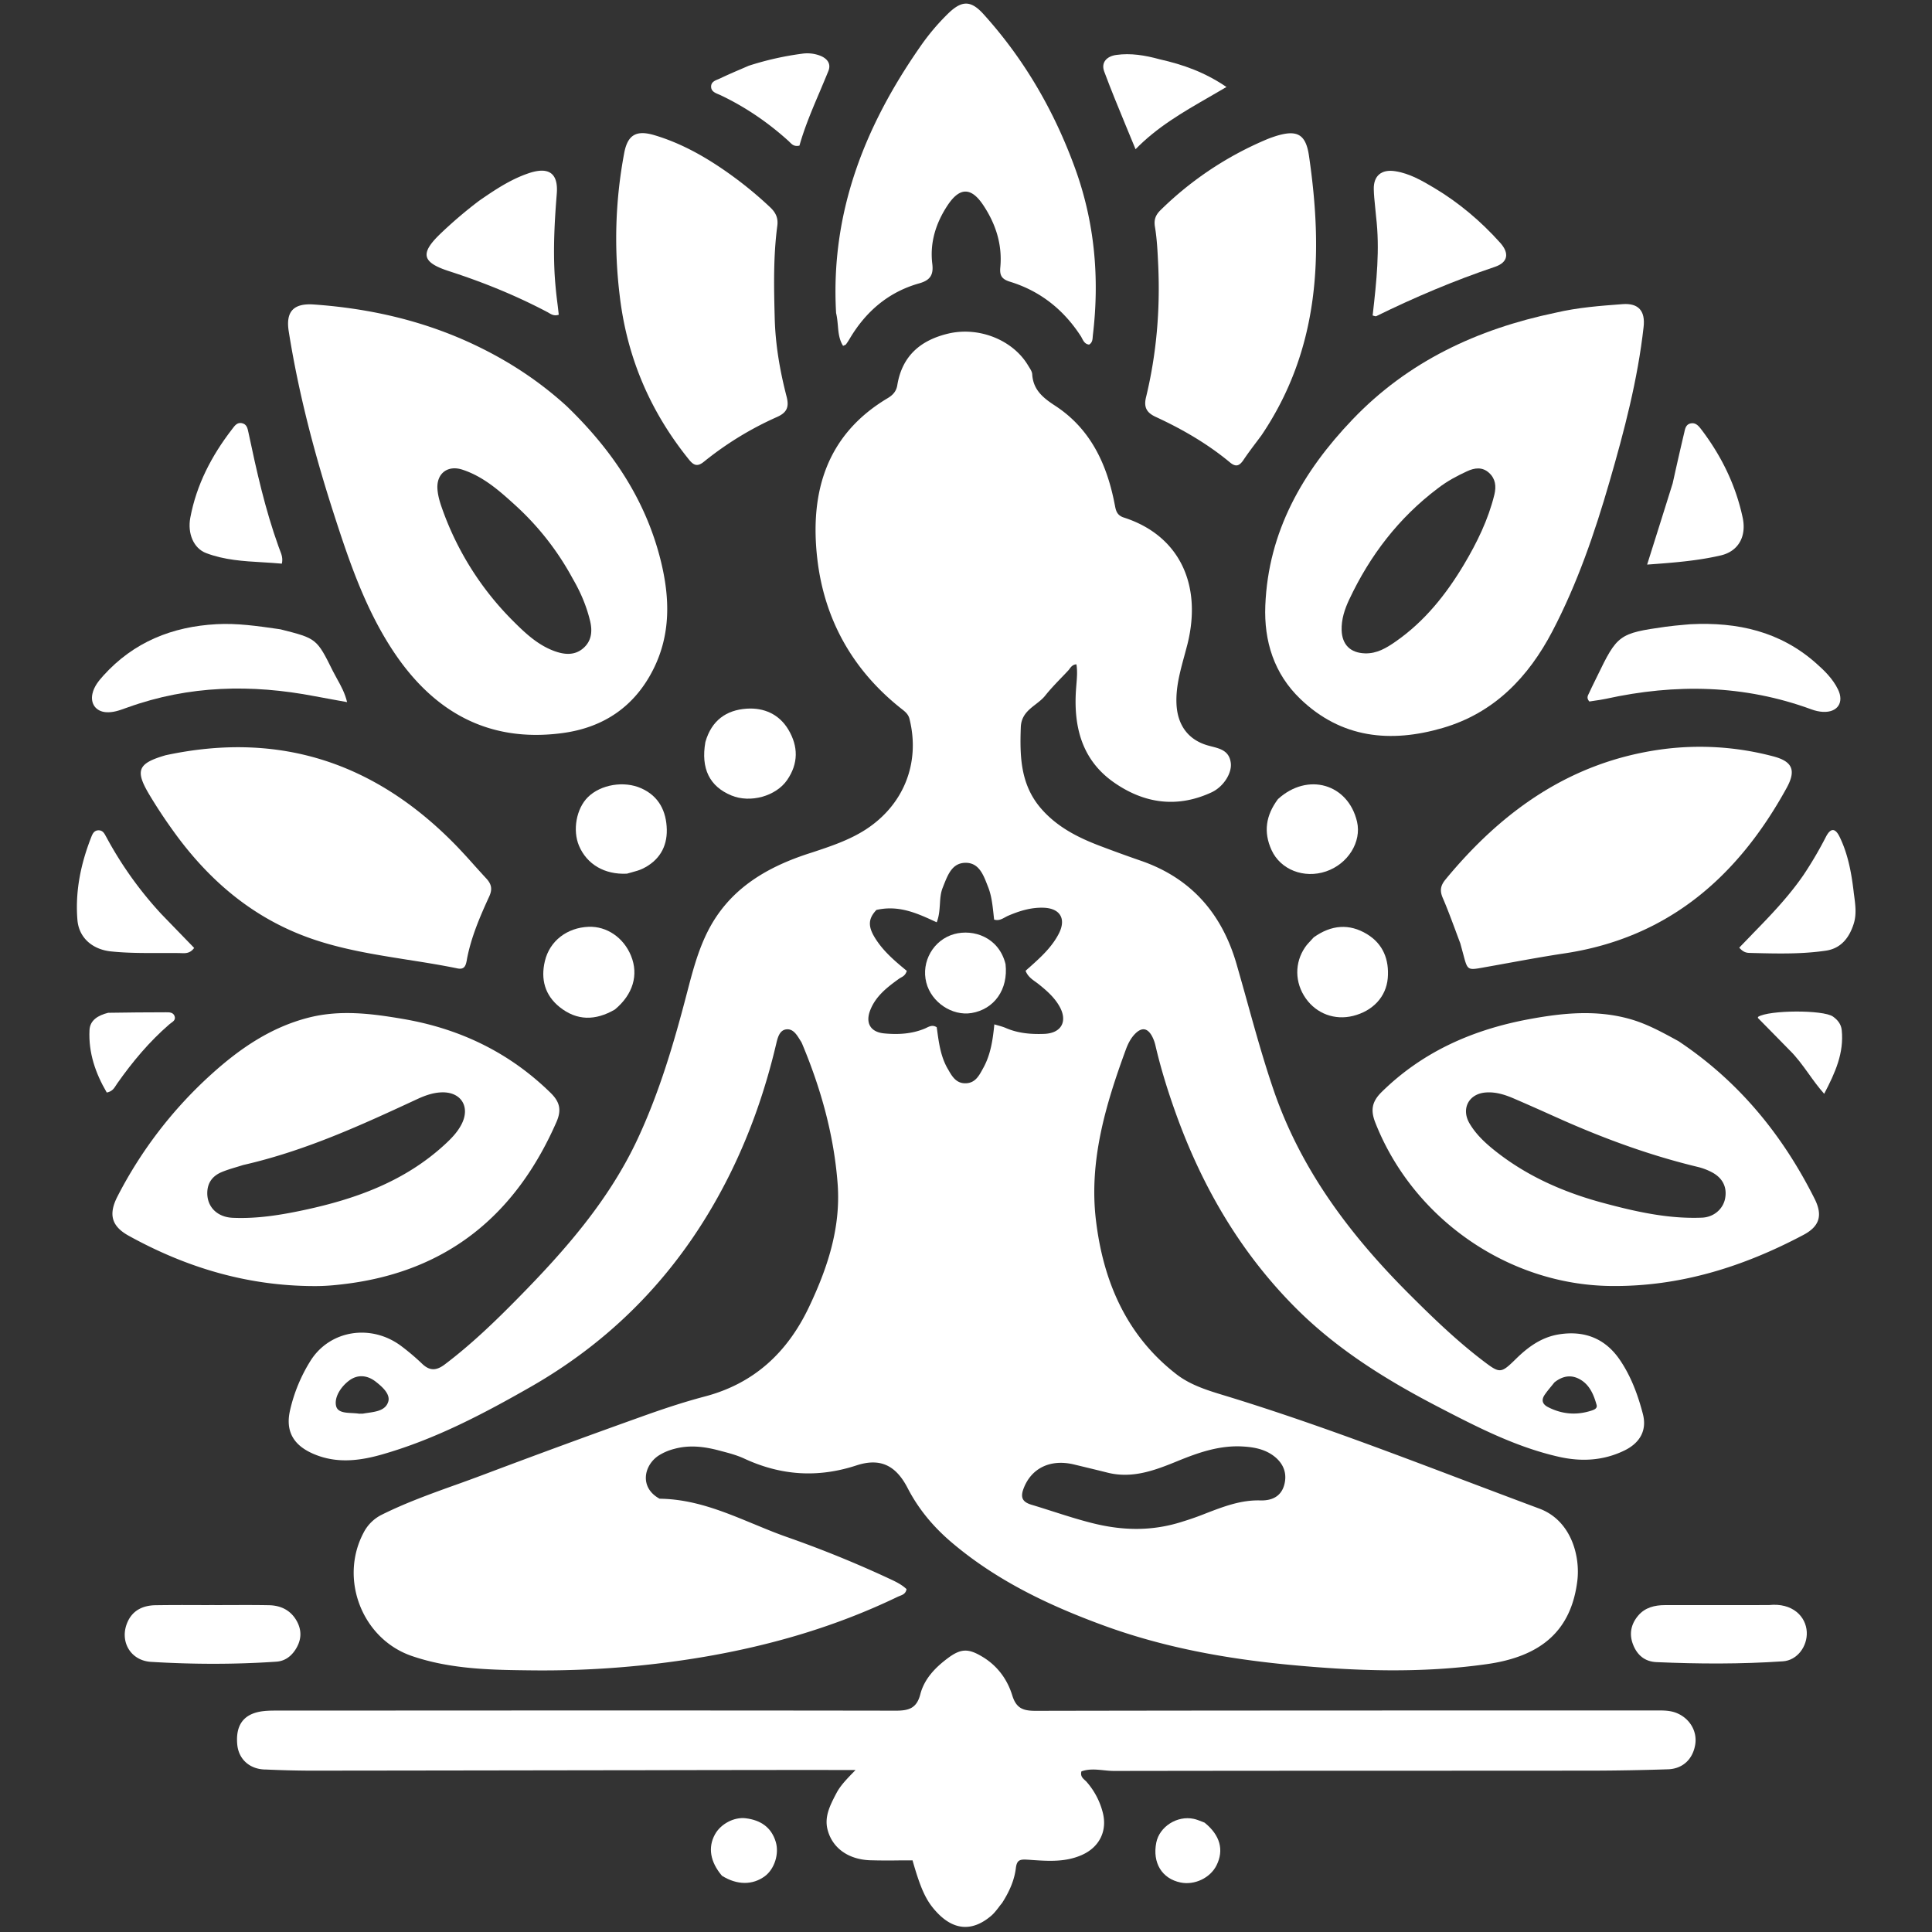 <?xml version="1.0" encoding="UTF-8"?>
<svg data-bbox="5.971 0.281 138.092 149.324" height="200" viewBox="0 0 150 150" width="200" xmlns="http://www.w3.org/2000/svg" data-type="color">
    <rect x="0" y="0" width="150" height="150" fill="#333333" stroke="none"/>
    <g>
        <defs>
            <clipPath id="99e3e454-a8cc-46bf-9973-87325063f7e5">
                <path d="M5.813 64H16v11H5.813Zm0 0"/>
            </clipPath>
            <clipPath id="6c9ce1b9-a406-4e71-9027-109bcd22dc95">
                <path d="M135 64h9.563v11H135Zm0 0"/>
            </clipPath>
        </defs>
        <path d="M71.402 3.684c-4.289 6.171-6.93 12.867-6.488 20.62.078.325.106.645.137.962.047.562.097 1.101.406 1.586l.113-.051c.051-.02.09-.035.11-.063q.164-.223.304-.465c1.254-2.105 3.008-3.605 5.383-4.273.856-.242 1.121-.656 1.016-1.516-.203-1.664.285-3.187 1.203-4.566.937-1.398 1.824-1.39 2.758.016.969 1.457 1.484 3.058 1.32 4.82-.062.629.11.922.746 1.117 2.332.715 4.145 2.149 5.48 4.192.044.062.079.128.114.199.117.226.242.46.555.492.246-.149.265-.383.28-.61l.013-.136c.527-4.426.14-8.75-1.387-12.953-1.613-4.434-3.938-8.457-7.11-11.961-.988-1.09-1.69-1.067-2.75-.035a17.5 17.5 0 0 0-2.203 2.625m0 0" fill="#ffffff" data-color="1"/>
        <path d="M125.984 23.613c-1.726.13-3.453.254-5.218.668-6.094 1.274-11.461 3.793-15.754 8.285-3.867 4.043-6.543 8.692-6.774 14.446-.11 2.773.68 5.293 2.715 7.25 3.188 3.066 7.012 3.437 11.055 2.258 3.988-1.16 6.652-3.934 8.527-7.524 1.926-3.687 3.274-7.61 4.426-11.594 1.144-3.945 2.191-7.922 2.648-12.02.141-1.241-.398-1.859-1.625-1.769m-21.226 22.922c1.605-3.41 3.836-6.328 6.86-8.61.769-.593 1.51-.976 2.265-1.327.601-.285 1.207-.364 1.73.117.496.457.57 1.039.407 1.7-.477 1.944-1.348 3.714-2.36 5.417-1.387 2.324-3.062 4.422-5.312 5.984-.711.493-1.446.942-2.38.91-1.12-.038-1.761-.663-1.804-1.785-.027-.863.238-1.652.594-2.406m0 0" fill-rule="evenodd" fill="#ffffff" data-color="1"/>
        <path d="M75.43 78.652c1.761-.293 2.863-1.828 2.64-3.8-.523-2.106-2.511-2.735-3.98-2.332-1.621.445-2.59 2.152-2.172 3.77.39 1.526 2 2.608 3.512 2.362m0 0" fill="#ffffff" data-color="1"/>
        <path d="M51.21 116.36c2.642.03 4.97.995 7.286 1.953h.004c.855.355 1.71.71 2.578 1.015a87 87 0 0 1 7.738 3.133l.149.07c.508.235 1.015.465 1.418.848-.059.348-.297.441-.524.527-.054.024-.109.043-.16.067-4.797 2.312-9.855 3.785-15.094 4.675a75 75 0 0 1-13.203 1.04c-3.172-.032-6.379-.067-9.441-1.122-3.832-1.32-5.637-5.949-3.742-9.55a3.17 3.17 0 0 1 1.422-1.414c1.843-.918 3.777-1.614 5.71-2.309h.004q1.116-.398 2.22-.813a745 745 0 0 1 12.19-4.476c1.63-.586 3.274-1.137 4.946-1.578 3.844-1.008 6.426-3.43 8.098-6.946 1.437-3.023 2.476-6.14 2.226-9.55-.285-3.797-1.297-7.41-2.765-10.91a1 1 0 0 0-.086-.165l-.016-.027-.02-.027-.039-.063c-.261-.422-.55-.89-1.078-.816-.52.074-.656.656-.77 1.137l-.007.027c-.82 3.473-1.98 6.824-3.563 10.027-3.5 7.078-8.617 12.63-15.484 16.559-3.684 2.105-7.434 4.078-11.539 5.25-1.773.508-3.574.726-5.36-.055-1.546-.672-2.163-1.773-1.785-3.39a12.4 12.4 0 0 1 1.594-3.84c1.512-2.39 4.742-2.883 7.082-1.094a18 18 0 0 1 1.555 1.32c.59.578 1.11.575 1.773.075 2.059-1.555 3.907-3.336 5.707-5.168 3.637-3.696 7.043-7.575 9.266-12.332 1.695-3.63 2.824-7.454 3.828-11.317l.012-.043c.418-1.601.832-3.203 1.574-4.695 1.617-3.254 4.426-4.969 7.738-6.07q.205-.067.414-.133c1.414-.47 2.836-.938 4.114-1.754 2.98-1.914 4.289-5.184 3.433-8.61-.09-.367-.34-.562-.597-.765L70 55.039c-3.79-2.988-6.004-6.934-6.547-11.668-.586-5.125.688-9.61 5.465-12.457.398-.238.668-.527.746-.996.367-2.27 1.79-3.5 3.95-4.016 2.378-.566 5.034.485 6.214 2.485.016.023.027.043.043.07q.018.025.035.055c.11.175.223.355.235.539.07 1.21.832 1.832 1.78 2.449 2.712 1.77 3.993 4.469 4.602 7.547l.008.035.004.031.004.024.012.043c.078.437.152.828.71 1.004 4.231 1.359 6.094 5.113 4.942 9.796a94 94 0 0 1-.266.997c-.32 1.183-.644 2.367-.597 3.625.058 1.664.894 2.851 2.476 3.285l.246.066c.708.18 1.383.356 1.497 1.29.093.765-.543 1.831-1.5 2.277-2.649 1.226-5.196.878-7.547-.754-2.469-1.711-3.149-4.243-2.98-7.086q.016-.259.038-.512c.043-.527.09-1.055.004-1.59-.285.016-.414.192-.539.356a1 1 0 0 1-.125.152q-.233.251-.472.496c-.442.461-.887.922-1.282 1.418-.21.266-.48.473-.75.684-.558.433-1.12.87-1.152 1.785-.082 2.273-.024 4.453 1.57 6.3 1.262 1.458 2.906 2.278 4.66 2.938q1.56.592 3.137 1.137c3.875 1.351 6.246 4.101 7.375 7.976q.438 1.524.86 3.047c.628 2.258 1.257 4.512 2.015 6.73 2.121 6.22 5.95 11.29 10.527 15.864 1.84 1.84 3.707 3.644 5.786 5.223 1.277.972 1.355.957 2.53-.196.942-.922 1.981-1.675 3.333-1.89 1.957-.309 3.558.312 4.683 1.933.887 1.281 1.43 2.746 1.82 4.242.333 1.262-.206 2.258-1.456 2.856-1.625.781-3.32.871-5.067.476-3.359-.761-6.382-2.328-9.402-3.894-3.91-2.031-7.652-4.344-10.816-7.453-4.399-4.336-7.446-9.535-9.52-15.32-.617-1.72-1.16-3.461-1.574-5.239a3 3 0 0 0-.246-.699c-.364-.71-.832-.773-1.375-.2-.324.345-.528.763-.688 1.2-1.566 4.27-2.863 8.629-2.32 13.215.559 4.73 2.348 8.965 6.266 11.992 1.035.797 2.293 1.207 3.543 1.586 6.347 1.926 12.543 4.273 18.738 6.621 1.957.738 3.914 1.48 5.875 2.211 2.488.922 3.195 3.707 2.953 5.629-.48 3.832-2.777 5.844-7 6.445-5.117.727-10.227.543-15.352.055-4.91-.469-9.73-1.34-14.375-3.035-4.293-1.567-8.39-3.512-11.902-6.512-1.375-1.176-2.52-2.543-3.36-4.168-.898-1.742-2.1-2.379-3.976-1.766-3.02.989-5.887.786-8.734-.539-.559-.257-1.164-.418-1.766-.574-.059-.015-.117-.035-.176-.047-1.148-.304-2.304-.445-3.48-.12a4.2 4.2 0 0 0-1.188.507c-1.156.742-1.543 2.488.059 3.36m16.833-45.712c-.688.73-.668 1.356.027 2.383.64.95 1.516 1.672 2.332 2.348-.101.324-.28.426-.449.516a3 3 0 0 0-.148.09c-.907.652-1.793 1.331-2.23 2.417-.41 1.016 0 1.735 1.085 1.832 1.05.098 2.098.047 3.098-.359q.088-.035.172-.078c.242-.117.496-.242.797-.04q.01.099.027.196c.14 1.031.281 2.067.808 2.996l.036.059c.308.547.636 1.125 1.39 1.097.723-.023 1.02-.578 1.313-1.117q.029-.056.062-.113c.551-1.016.719-2.14.836-3.344q.176.053.328.094c.203.059.38.11.543.18.961.422 1.973.504 2.996.465 1.348-.047 1.856-.985 1.176-2.16-.39-.68-.972-1.192-1.578-1.68a5 5 0 0 0-.262-.196c-.304-.218-.62-.445-.777-.863l.234-.21h.004l.461-.415c.735-.668 1.43-1.375 1.887-2.27.582-1.144.094-1.953-1.18-2-.98-.035-1.886.247-2.777.63-.078.035-.156.078-.234.12-.243.133-.493.274-.836.172q-.031-.248-.055-.496c-.078-.687-.152-1.375-.41-2.027l-.063-.16c-.32-.828-.672-1.742-1.707-1.727-.996.016-1.336.871-1.664 1.692l-.086.222c-.172.414-.199.852-.226 1.301-.032.457-.063.93-.246 1.402l-.051-.02c-1.457-.675-2.88-1.335-4.633-.937m25.625 46.832c1.344-.515 2.684-1.03 4.176-.988.914.028 1.617-.312 1.863-1.203.238-.871-.039-1.644-.781-2.223-.723-.558-1.567-.71-2.438-.761-1.812-.106-3.472.48-5.11 1.152-1.73.707-3.468 1.36-5.39.879-.87-.219-1.742-.426-2.613-.637-1.852-.441-3.332.309-3.918 1.906-.262.715-.02 1.028.637 1.227.554.164 1.11.344 1.664.52.976.312 1.957.625 2.949.878 2.34.602 4.7.7 7.18-.117a22 22 0 0 0 1.781-.633m27.016-10.152a15 15 0 0 1-.23.285c-.177.215-.352.426-.509.653-.285.402-.226.742.239.98q1.646.845 3.398.266c.203-.067.453-.168.375-.442-.219-.78-.535-1.543-1.27-1.965-.62-.359-1.292-.343-2.003.223m-92.504 2.426q.2-.035.406-.063c.656-.097 1.348-.199 1.555-.859.183-.586-.453-1.156-.97-1.559-.648-.507-1.398-.578-2.05-.097-.633.465-1.168 1.27-1.035 1.949.098.527.691.559 1.258.586.172.012.343.02.496.043.039.008.078.004.156.004zm0 0" fill-rule="evenodd" fill="#ffffff" data-color="1"/>
        <path d="M77.559 148.059c-.192.246-.368.476-.582.664-1.465 1.261-2.918 1.164-4.243-.254-.824-.875-1.242-1.778-1.886-4.031l-1.028.003a50 50 0 0 1-2.28-.011c-1.692-.067-2.919-.957-3.286-2.368-.262-1.007.187-1.878.625-2.73l.043-.078c.312-.61.797-1.106 1.45-1.777l.054-.055h-2.09a705 705 0 0 0-4.066 0q-5.071.005-10.141.016c-8.691.011-17.383.027-26.074.035a85 85 0 0 1-3.45-.09h-.074c-1.18-.047-2.008-.82-2.11-1.938-.132-1.422.423-2.285 1.708-2.543.469-.093.957-.093 1.437-.093h4.457c14.5-.008 29-.016 43.5.007 1.02.004 1.645-.168 1.93-1.273.309-1.203 1.176-2.094 2.164-2.824.996-.739 1.578-.735 2.64-.098 1.18.7 1.954 1.766 2.337 3.016.316 1.02.863 1.191 1.816 1.191 13.578-.027 27.156-.027 40.735-.027h7.464c.493-.004.985-.008 1.465.16 1.059.379 1.707 1.394 1.547 2.457-.176 1.156-.965 1.914-2.129 1.95a196 196 0 0 1-5.844.105l-15.05.007q-11.047-.001-22.094.016c-.274 0-.547-.027-.82-.055-.582-.058-1.16-.117-1.723.09-.094.352.094.524.27.684.046.043.097.086.136.133a5.75 5.75 0 0 1 1.246 2.355c.38 1.442-.25 2.715-1.625 3.32-1.27.563-2.593.473-3.91.383a7 7 0 0 0-.3-.02c-.583-.038-.829.012-.907.653-.117.957-.512 1.84-1.074 2.715a7 7 0 0 0-.238.3Zm0 0" fill="#ffffff" data-color="1"/>
        <path d="M44.004 31.54c3.523 3.398 6.137 7.276 7.305 12.023.703 2.859.78 5.69-.59 8.41-1.465 2.914-3.895 4.527-7.07 4.945-5.883.781-10.18-1.793-13.278-6.61-2.078-3.226-3.3-6.84-4.469-10.464-1.488-4.621-2.722-9.309-3.484-14.114-.246-1.539.371-2.199 1.941-2.09 4.453.313 8.73 1.305 12.762 3.266 2.492 1.211 4.785 2.719 6.883 4.633m.457 13.378a21.5 21.5 0 0 0-4.438-5.676c-1.234-1.125-2.492-2.246-4.125-2.777-1.132-.371-2.003.289-1.937 1.472.027.458.148.918.297 1.352a23.25 23.25 0 0 0 5.617 8.965c.914.914 1.875 1.812 3.125 2.281.781.293 1.598.387 2.281-.203.645-.555.73-1.312.532-2.129-.274-1.121-.704-2.172-1.352-3.285m0 0" fill-rule="evenodd" fill="#ffffff" data-color="1"/>
        <path d="M9.988 95.941c4.461 2.465 9.207 3.903 14.43 3.91.836.004 1.57-.066 2.309-.156 7.964-.96 13.296-5.332 16.472-12.574.414-.941.266-1.57-.449-2.27-3.2-3.136-7.04-4.98-11.422-5.734-2.437-.418-4.887-.738-7.351-.113-2.965.754-5.395 2.43-7.614 4.445a33.2 33.2 0 0 0-7.246 9.45c-.726 1.417-.43 2.32.871 3.042m8.367-5.328q.26-.076.52-.16c4.848-1.105 9.2-3.113 13.543-5.129.621-.285 1.262-.511 1.957-.515 1.426-.004 2.117 1.109 1.496 2.406-.316.652-.809 1.16-1.336 1.644-3.11 2.864-6.918 4.235-10.953 5.094-1.812.387-3.64.68-5.508.598-1.222-.051-2.012-.864-1.98-1.98.023-.778.437-1.282 1.11-1.567.374-.156.76-.274 1.151-.39m0 0" fill-rule="evenodd" fill="#ffffff" data-color="1"/>
        <path d="M130.3 80.824c4.708 3.13 8.106 7.305 10.59 12.258.645 1.29.368 2.137-.867 2.793-4.683 2.484-9.625 4.035-14.98 3.969-7.977-.098-15.344-5.25-18.266-12.688-.382-.976-.257-1.633.496-2.375 3.207-3.152 7.122-4.855 11.465-5.656 2.586-.48 5.196-.742 7.797-.012 1.309.367 2.492 1.016 3.735 1.696Zm-8.98 6.14c-.37-.167-.746-.331-1.117-.5a200 200 0 0 0-2.695-1.187c-.684-.293-1.395-.515-2.156-.457-1.313.098-1.926 1.254-1.262 2.395.492.84 1.191 1.496 1.941 2.097 2.504 2.004 5.383 3.262 8.45 4.086 2.503.672 5.035 1.247 7.656 1.141.918-.035 1.636-.664 1.797-1.473.175-.886-.184-1.62-1.043-2.062a4.7 4.7 0 0 0-1.04-.395c-3.581-.859-7.035-2.101-10.53-3.644m0 0" fill-rule="evenodd" fill="#ffffff" data-color="1"/>
        <path d="M113.375 73.234a78 78 0 0 1-.363-.972c-.328-.875-.64-1.723-1-2.555-.242-.562-.168-.957.215-1.422 4.394-5.332 9.71-9.12 16.726-10.097a22.2 22.2 0 0 1 8.719.535c1.504.394 1.797 1.086 1.035 2.465-3.789 6.89-9.2 11.624-17.234 12.832-1.508.226-3.008.5-4.508.773h-.008c-.59.11-1.184.215-1.773.32l-.016.004c-1.23.219-1.23.219-1.555-1.008-.074-.27-.144-.535-.238-.875m0 0" fill="#ffffff" data-color="1"/>
        <path d="M35.5 65.738c-6.23-6.453-13.695-9.023-22.64-7.101-2.153.625-2.387 1.168-1.286 3.027a39 39 0 0 0 1.781 2.715c2.75 3.875 6.2 6.871 10.75 8.473 2.442.859 4.98 1.257 7.516 1.66 1.3.203 2.606.41 3.895.675.582.122.656-.273.734-.68v-.019c.324-1.715 1.008-3.308 1.73-4.879.274-.59.168-.98-.226-1.406-.309-.332-.61-.668-.914-1.004v-.004h-.004a54 54 0 0 0-1.336-1.457m0 0" fill="#ffffff" data-color="1"/>
        <path d="M48.133 23.105c-.48-3.82-.363-7.539.332-11.234.27-1.418.953-1.789 2.344-1.375 2.035.606 3.867 1.629 5.597 2.84 1.192.836 2.32 1.75 3.38 2.75.437.41.648.832.562 1.46-.313 2.368-.262 4.75-.2 7.13.051 2.078.403 4.11.922 6.113.203.79.051 1.234-.742 1.586a25.4 25.4 0 0 0-5.676 3.473c-.457.367-.75.34-1.14-.141-2.973-3.672-4.79-7.828-5.38-12.602m0 0" fill="#ffffff" data-color="1"/>
        <path d="M97.46 34.438c.161-.208.317-.422.481-.641 4.536-6.719 4.801-14.106 3.688-21.703-.25-1.711-.95-2.04-2.602-1.52-.203.067-.41.137-.609.219a26.3 26.3 0 0 0-8.297 5.504c-.379.371-.547.726-.453 1.305.164.972.207 1.968.254 2.957l.004.09c.152 3.44-.137 6.847-.95 10.199-.195.797.075 1.207.762 1.523 2.055.95 4.008 2.078 5.758 3.531.461.383.734.266 1.04-.18.288-.433.6-.85.925-1.285m0 0" fill="#ffffff" data-color="1"/>
        <path d="m21.785 48.863.031.008c2.762.7 2.778.703 4.036 3.246q.152.299.324.602c.297.531.601 1.086.773 1.793l-.832-.149-.012-.004h-.007c-.57-.105-1.114-.203-1.653-.304-4.918-.946-9.77-.844-14.527.867q-.072.023-.137.047c-.508.187-1.015.37-1.57.324-.774-.066-1.2-.664-1.035-1.426.125-.57.48-1 .851-1.414 2.352-2.605 5.344-3.808 8.793-3.992 1.59-.086 3.153.14 4.79.375Zm0 0" fill="#ffffff" data-color="1"/>
        <path d="M140.98 51.477c-2.761-2.438-6.054-3.196-9.73-3.012l-.457.039c-.52.047-.996.09-1.473.156-3.625.512-3.754.61-5.336 3.887l-.199.406c-.137.281-.277.563-.406.848l-.035.07c-.082.164-.172.344.054.594q.183-.03.383-.059c.293-.043.606-.086.91-.152 5.395-1.184 10.72-1.098 15.954.824.285.106.597.176.898.192 1.133.05 1.652-.739 1.156-1.75-.402-.82-1.043-1.45-1.719-2.043m0 0" fill="#ffffff" data-color="1"/>
        <path d="M106.762 16.031c-.047-.465-.094-.906-.102-1.343-.023-1.055.61-1.563 1.668-1.395 1.125.176 2.09.742 3.043 1.309 1.922 1.152 3.613 2.585 5.106 4.25.726.812.605 1.523-.415 1.867-3.164 1.066-6.226 2.363-9.218 3.832-.028.012-.067 0-.13-.016q-.056-.019-.144-.043l.02-.156c.277-2.469.555-4.957.246-7.54q-.034-.397-.074-.765m0 0" fill="#ffffff" data-color="1"/>
        <path d="M41.047 13.45c-1.39.468-2.602 1.273-3.852 2.14a34 34 0 0 0-3.011 2.566c-1.582 1.524-1.434 2.215.683 2.899 2.621.847 5.164 1.875 7.602 3.16q.07.034.133.074c.214.129.445.262.78.145-.034-.309-.07-.622-.109-.93a33 33 0 0 1-.203-2.07c-.129-2.133-.015-4.254.157-6.383.132-1.614-.622-2.125-2.18-1.602m0 0" fill="#ffffff" data-color="1"/>
        <path d="M137.336 124.617c1.844-.195 2.879.895 2.941 2.082.059 1.121-.738 2.211-1.851 2.285-3.27.223-6.547.207-9.82.063-.899-.04-1.489-.535-1.813-1.356-.328-.828-.16-1.601.394-2.254.532-.632 1.282-.816 2.086-.816h5.762q1.142-.005 2.3-.004m0 0" fill="#ffffff" data-color="1"/>
        <path d="M17.805 124.617c-.45 0-.903.004-1.367 0-.458.004-.903 0-1.344 0h-.016a153 153 0 0 0-3.004.012c-.957.016-1.765.379-2.172 1.305-.648 1.464.207 2.996 1.825 3.093 3.238.196 6.484.207 9.726-.015.625-.04 1.102-.371 1.453-.887.492-.73.563-1.496.133-2.27-.465-.835-1.234-1.207-2.148-1.226-1.02-.02-2.036-.016-3.086-.012m0 0" fill="#ffffff" data-color="1"/>
        <path d="m129.867 37.523.121-.546a254 254 0 0 1 .785-3.426c.063-.293.133-.61.504-.68.395-.074.621.223.828.492 1.551 2.047 2.66 4.309 3.196 6.828.308 1.454-.324 2.614-1.711 2.934-1.828.422-3.703.566-5.707.71.68-2.155 1.324-4.198 1.984-6.312m0 0" fill="#ffffff" data-color="1"/>
        <path d="M21.734 42.727q-.06-.147-.113-.305c-1.047-2.914-1.7-5.86-2.324-8.809l-.012-.054c-.066-.32-.133-.645-.535-.711-.332-.051-.512.183-.68.406-.02.023-.035.047-.054.07-1.586 2.055-2.762 4.305-3.243 6.88-.222 1.206.25 2.366 1.23 2.737 1.419.54 2.903.63 4.388.715.5.032.996.059 1.492.106.094-.418-.024-.719-.149-1.035m0 0" fill="#ffffff" data-color="1"/>
        <g clip-path="url(#99e3e454-a8cc-46bf-9973-87325063f7e5)">
            <path d="m15.059 73.582.015.016c-.312.433-.683.418-1.02.402-.05 0-.105-.004-.152-.004-.488-.008-.972-.004-1.457-.004-1.277.004-2.554.008-3.832-.125-1.406-.148-2.484-1.031-2.601-2.441-.184-2.223.261-4.367 1.074-6.434.101-.262.226-.527.574-.527.317.004.445.242.563.469.011.015.02.035.03.05a29 29 0 0 0 4.294 6.004c.855.883 1.664 1.719 2.469 2.547v.004Zm0 0" fill="#ffffff" data-color="1"/>
        </g>
        <g clip-path="url(#6c9ce1b9-a406-4e71-9027-109bcd22dc95)">
            <path d="M141.758 64.984a30 30 0 0 1-1.723 2.934c-1.187 1.727-2.613 3.2-4.027 4.648v.004c-.324.336-.653.672-.973 1.008.317.356.559.402.809.406l.27.008c1.886.047 3.777.094 5.652-.183 1.152-.172 1.797-.977 2.148-2.063.238-.73.14-1.453.047-2.172v-.004q-.029-.192-.05-.39c-.173-1.442-.438-2.871-1.075-4.188-.348-.726-.711-.726-1.078-.008m0 0" fill="#ffffff" data-color="1"/>
        </g>
        <path d="M54.766 57.61c.48-1.684 1.632-2.485 3.21-2.59 1.337-.086 2.512.425 3.231 1.625.777 1.304.79 2.636-.098 3.921-.867 1.254-2.859 1.805-4.328 1.192-1.687-.7-2.379-2.078-2.015-4.149m0 0" fill="#ffffff" data-color="1"/>
        <path d="M43.453 78.191c1.336 1.067 2.77 1.067 4.285.188 1.41-1.168 1.856-2.692 1.258-4.164-.574-1.418-1.887-2.317-3.305-2.258-1.664.066-3.015 1.094-3.386 2.66-.336 1.403-.004 2.653 1.148 3.574m0 0" fill="#ffffff" data-color="1"/>
        <path d="M48.672 67.832c-1.738.086-3.106-.73-3.715-2.16-.516-1.215-.21-2.899.691-3.785.985-.973 2.797-1.29 4.149-.68 1.367.613 1.941 1.785 1.973 3.2.03 1.374-.618 2.429-1.88 3.038-.25.121-.523.196-.824.278zm0 0" fill="#ffffff" data-color="1"/>
        <path d="M106.137 72.527c-1.375-.836-2.766-.73-4.137.246q-.1.112-.195.211c-.176.188-.332.352-.461.536-.848 1.218-.828 2.773.039 4 .84 1.187 2.25 1.707 3.668 1.355 1.523-.379 2.57-1.469 2.695-2.934.117-1.421-.351-2.648-1.61-3.414m0 0" fill="#ffffff" data-color="1"/>
        <path d="M99.223 62.04c2.312-2.106 5.445-1.18 6.136 1.75.368 1.57-.699 3.288-2.406 3.866-1.719.582-3.535-.136-4.23-1.656-.641-1.402-.446-2.695.5-3.96m0 0" fill="#ffffff" data-color="1"/>
        <path d="M95.223 6.754c-1.7-1.156-3.364-1.738-5.18-2.149-1.156-.316-2.25-.496-3.371-.34-.727.098-1.207.57-.942 1.286.516 1.39 1.082 2.758 1.68 4.21l.754 1.825c1.68-1.727 3.66-2.867 5.734-4.063q.657-.377 1.325-.77m0 0" fill="#ffffff" data-color="1"/>
        <path d="M58.129 5.105a23.4 23.4 0 0 1 4.129-.933 2.8 2.8 0 0 1 1.367.133c.54.195.938.593.688 1.215-.215.527-.438 1.054-.66 1.582-.594 1.394-1.184 2.78-1.583 4.203-.39.093-.57-.082-.734-.246q-.046-.044-.086-.086c-1.59-1.442-3.34-2.645-5.281-3.57a2 2 0 0 0-.172-.075c-.29-.121-.602-.25-.586-.633.016-.328.297-.441.562-.547.059-.027.118-.05.172-.078a39 39 0 0 1 1.563-.695c.203-.09.41-.176.62-.27m0 0" fill="#ffffff" data-color="1"/>
        <path d="M12.836 78.594c-1.453 0-2.906.015-4.438.039-.789.199-1.41.574-1.449 1.34-.09 1.765.469 3.367 1.34 4.851.414-.078.57-.328.719-.562q.045-.078.097-.149c1.18-1.675 2.485-3.238 4.04-4.582l.136-.105c.184-.13.367-.262.274-.535-.11-.301-.41-.301-.676-.297Zm0 0" fill="#ffffff" data-color="1"/>
        <path d="M138.918 81.512q-.405-.416-.797-.813c-.555-.562-1.094-1.113-1.637-1.664-.007-.008 0-.031.004-.055l.004-.011q-.001-.013.004-.02c.832-.535 5.066-.558 5.816-.023.364.258.633.59.68 1.054.18 1.766-.492 3.282-1.363 4.942-.461-.52-.848-1.055-1.223-1.582-.465-.645-.918-1.274-1.488-1.828m0 0" fill="#ffffff" data-color="1"/>
        <path d="M55.504 142.43c-.547 1.004-.371 2.117.547 3.203 1.18.738 2.383.734 3.332.035.75-.559 1.125-1.742.847-2.664-.347-1.149-1.187-1.688-2.316-1.832-.922-.121-1.965.441-2.41 1.258m0 0" fill="#ffffff" data-color="1"/>
        <path d="M93.527 141.512c1.211.98 1.512 2.129.926 3.308-.484.98-1.703 1.563-2.797 1.336-1.445-.297-2.195-1.531-1.883-3.097.247-1.239 1.618-2.118 2.907-1.844.203.043.402.12.629.21h.004c.07.028.14.06.214.087m0 0" fill="#ffffff" data-color="1"/>
    </g>
</svg>
